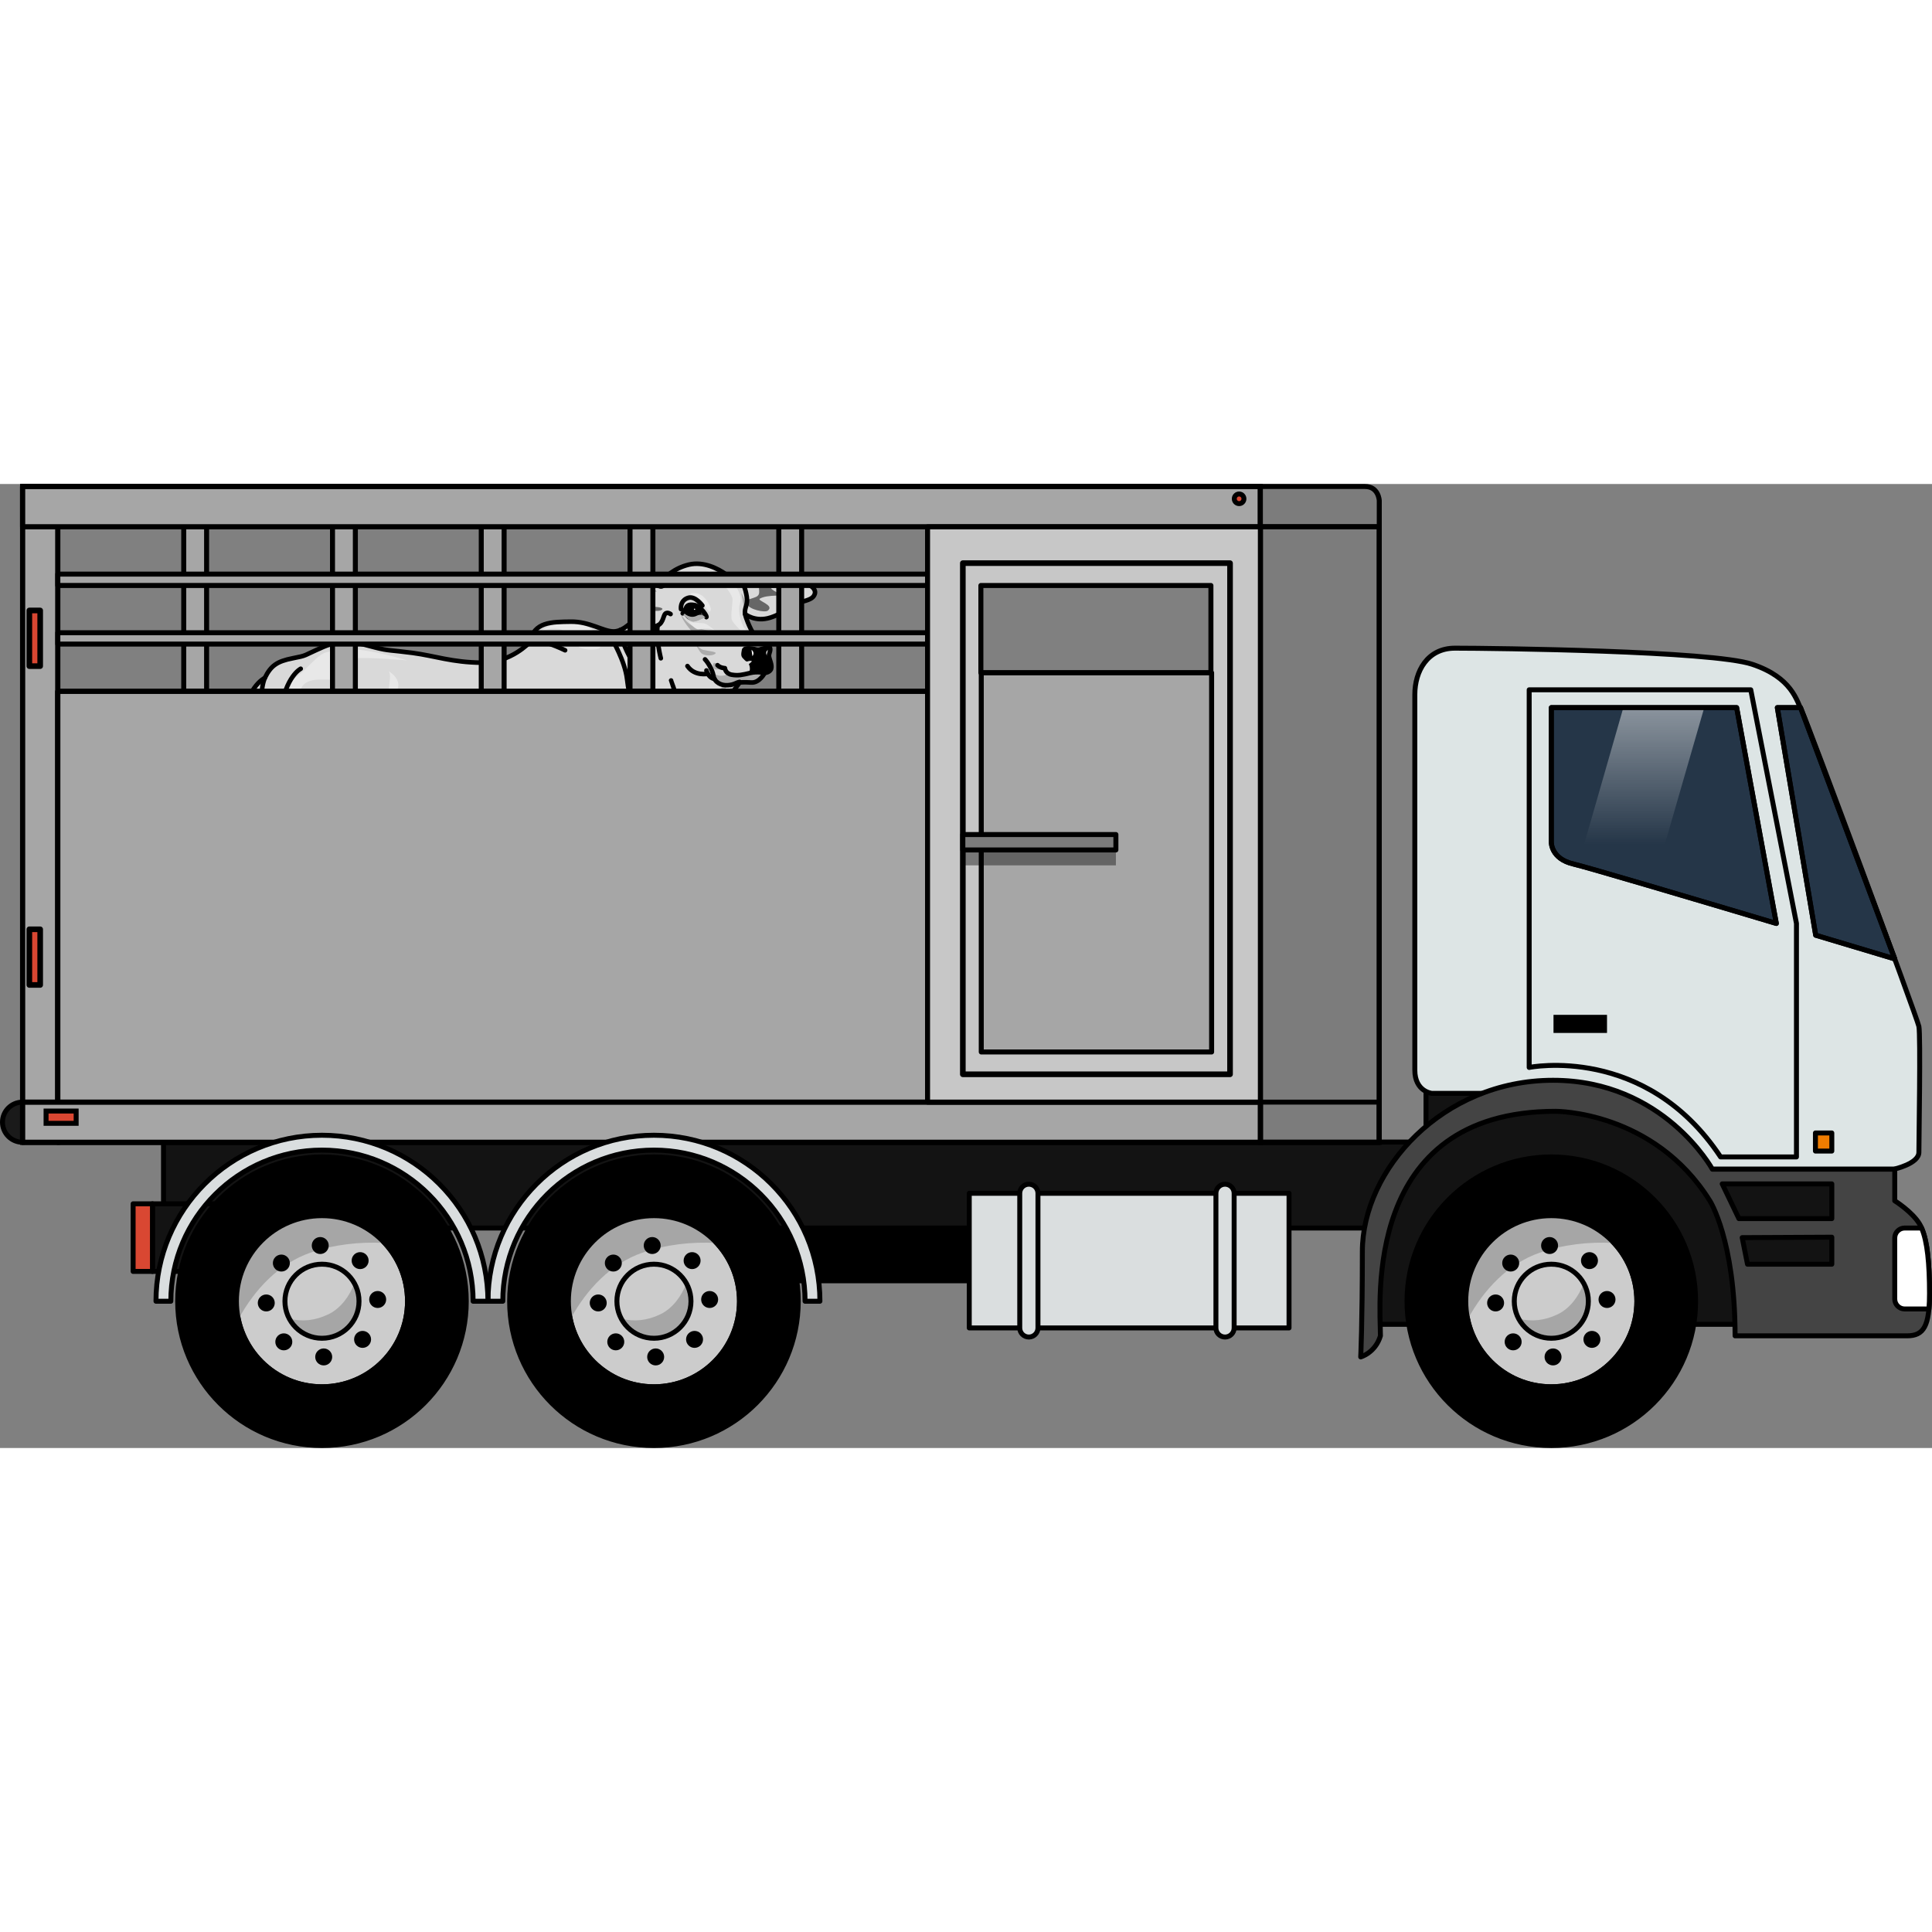 <?xml version="1.0" encoding="utf-8"?>
<!-- Created by: Science Figures, www.sciencefigures.org, Generator: Science Figures Editor -->
<!DOCTYPE svg PUBLIC "-//W3C//DTD SVG 1.1//EN" "http://www.w3.org/Graphics/SVG/1.1/DTD/svg11.dtd">
<svg version="1.1" id="Layer_1" xmlns="http://www.w3.org/2000/svg" xmlns:xlink="http://www.w3.org/1999/xlink" 
	 width="800px" height="800px" viewBox="0 0 390.091 194.644" enable-background="new 0 0 390.091 194.644"
	 xml:space="preserve">
<rect x="0" y="0" width="390.091" height="194.644" fill="#808080" stroke="none"/>
<g>
	<g>
		<rect x="138.306" y="143.216" width="59.146" height="18.166"/>
		<polygon fill="#131313" stroke="#000000" stroke-linecap="round" stroke-linejoin="round" stroke-miterlimit="10" points="
			287.923,122.649 287.923,132.871 33.015,132.871 33.015,150.23 276.417,150.23 276.417,169.674 359.82,169.674 359.82,150.23 
			359.82,134.688 359.82,132.871 359.82,122.649 		"/>
		
			<path id="changecolor_27_" fill="#DDE5E5" stroke="#000000" stroke-linecap="round" stroke-linejoin="round" stroke-miterlimit="10" d="
			M293.773,33.149c7.755,0,51.879,0.54,59.985,3.242s9.008,7.385,10.088,9.547s23.238,61.786,23.598,63.588s0,23.058,0,25.399
			s-5.044,3.422-5.044,3.422h-37.469l-25.214-15.312h-30.627c0,0-3.423-0.36-3.423-4.684s0-71.152,0-75.836
			S288.188,33.149,293.773,33.149z"/>
		<g>
			<path fill="#253648" stroke="#000000" stroke-linecap="round" stroke-linejoin="round" stroke-miterlimit="10" d="
				M366.609,91.106c9.181,2.745,15.961,4.781,15.961,4.781l-19.018-50.733h-4.69L366.609,91.106z"/>
			<path fill="#253648" stroke="#000000" stroke-linecap="round" stroke-linejoin="round" stroke-miterlimit="10" d="
				M350.647,45.154h-37.421v27.084c0,0-0.18,3.424,4.504,4.504c2.684,0.619,23.574,6.812,40.93,11.99L350.647,45.154z"/>
			<linearGradient id="SVGID_1_" gradientUnits="userSpaceOnUse" x1="331.371" y1="86.006" x2="331.371" y2="13.866">
				<stop  offset="0.184" style="stop-color:#FFFFFF;stop-opacity:0"/>
				<stop  offset="1" style="stop-color:#FFFFFF"/>
			</linearGradient>
			<path fill="url(#SVGID_1_)" d="M318.713,76.995c2.399,0.645,8.004,2.273,14.959,4.32l10.433-36.161h-16.334l-9.132,31.82
				C318.661,76.98,318.69,76.989,318.713,76.995z"/>
		</g>
		<g>
			<path fill="none" stroke="#000000" stroke-linecap="round" stroke-linejoin="round" stroke-miterlimit="10" d="M366.609,91.106
				c9.181,2.745,15.961,4.781,15.961,4.781l-19.018-50.733h-4.69L366.609,91.106z"/>
			<path fill="none" stroke="#000000" stroke-linecap="round" stroke-linejoin="round" stroke-miterlimit="10" d="M350.647,45.154
				h-37.421v27.084c0,0-0.18,3.424,4.504,4.504c2.684,0.619,23.574,6.812,40.93,11.99L350.647,45.154z"/>
		</g>
		
			<rect x="30.78" y="145.335" fill="#131313" stroke="#000000" stroke-linecap="round" stroke-linejoin="round" stroke-miterlimit="10" width="14.788" height="13.656"/>
		
			<rect x="26.878" y="145.335" fill="#D94732" stroke="#000000" stroke-linecap="round" stroke-linejoin="round" stroke-miterlimit="10" width="3.902" height="13.656"/>
		<g>
			<circle cx="313.226" cy="165.008" r="29.136"/>
			
				<circle fill="none" stroke="#000000" stroke-linecap="round" stroke-linejoin="round" stroke-miterlimit="10" cx="313.226" cy="165.008" r="29.136"/>
			
				<circle fill="#CCCCCC" stroke="#000000" stroke-linecap="round" stroke-linejoin="round" stroke-miterlimit="10" cx="313.226" cy="165.008" r="17.275"/>
			<path fill="#A6A6A6" d="M310.885,155.208c4.723-1.636,9.855-2.243,14.972-1.959c-3.154-3.386-7.639-5.517-12.631-5.517
				c-9.541,0-17.275,7.734-17.275,17.275c0,1.249,0.14,2.465,0.392,3.639C299.642,162.575,304.56,157.401,310.885,155.208z"/>
			
				<circle fill="none" stroke="#000000" stroke-linecap="round" stroke-linejoin="round" stroke-miterlimit="10" cx="313.226" cy="165.008" r="17.275"/>
			<path fill="#A6A6A6" d="M319.763,161.382c-0.981,2.655-2.791,5.071-5.207,6.247c-2.704,1.315-5.324,1.541-7.922,0.908
				c1.261,2.35,3.738,3.948,6.592,3.948c4.13,0,7.478-3.348,7.478-7.478C320.703,163.692,320.36,162.457,319.763,161.382z"/>
			
				<circle fill="none" stroke="#000000" stroke-linecap="round" stroke-linejoin="round" stroke-miterlimit="10" cx="313.226" cy="165.008" r="7.478"/>
			
				<circle stroke="#000000" stroke-linecap="round" stroke-linejoin="round" stroke-miterlimit="10" cx="312.876" cy="153.761" r="1.213"/>
			
				<circle stroke="#000000" stroke-linecap="round" stroke-linejoin="round" stroke-miterlimit="10" cx="320.931" cy="156.808" r="1.213"/>
			
				<circle stroke="#000000" stroke-linecap="round" stroke-linejoin="round" stroke-miterlimit="10" cx="324.473" cy="164.658" r="1.213"/>
			<path stroke="#000000" stroke-linecap="round" stroke-linejoin="round" stroke-miterlimit="10" d="M320.568,173.572
				c-0.474-0.474-0.474-1.244-0.001-1.716c0.475-0.475,1.241-0.475,1.717,0c0.473,0.474,0.473,1.242,0,1.713
				C321.81,174.045,321.042,174.045,320.568,173.572z"/>
			
				<circle stroke="#000000" stroke-linecap="round" stroke-linejoin="round" stroke-miterlimit="10" cx="313.576" cy="176.255" r="1.213"/>
			
				<circle stroke="#000000" stroke-linecap="round" stroke-linejoin="round" stroke-miterlimit="10" cx="305.52" cy="173.208" r="1.214"/>
			
				<circle stroke="#000000" stroke-linecap="round" stroke-linejoin="round" stroke-miterlimit="10" cx="301.978" cy="165.357" r="1.213"/>
			
				<circle stroke="#000000" stroke-linecap="round" stroke-linejoin="round" stroke-miterlimit="10" cx="305.025" cy="157.302" r="1.214"/>
		</g>
		<path fill="#444444" stroke="#000000" stroke-linecap="round" stroke-linejoin="round" stroke-miterlimit="10" d="M387.604,149.45
			c-1.478-2.501-5.034-4.719-5.034-4.719v-6.384h-36.829c0,0-9.83-17.949-32.165-17.949s-38.502,18.046-38.502,34.577
			c0,14.501-0.333,21.279-0.333,21.279s2.965-0.83,3.982-4.26c0-6.43-3.787-45.333,35.365-45.333c0,0,19.818-0.098,31.152,18.069
			c0,0,5.091,7.952,5.091,27.264c6.928,0,31.369,0,34.736,0s4.522-1.964,4.522-8.55S389.082,151.951,387.604,149.45z"/>
		<polygon fill="#131313" stroke="#000000" stroke-linecap="round" stroke-linejoin="round" stroke-miterlimit="10" points="
			347.733,141.313 351.102,148.327 369.861,148.327 369.861,141.313 		"/>
		<polygon fill="#131313" stroke="#000000" stroke-linecap="round" stroke-linejoin="round" stroke-miterlimit="10" points="
			351.765,152.168 352.838,157.531 369.861,157.531 369.861,152.079 		"/>
		<path fill="none" stroke="#000000" stroke-linecap="round" stroke-linejoin="round" stroke-miterlimit="10" d="M308.759,41.554
			v76.248c0,0,23.5-4.769,38.646,18.07c10.445,0,15.319,0,15.319,0V88.732l-9.226-47.178H308.759z"/>
		<rect x="313.668" y="107.183" width="10.804" height="3.656"/>
		
			<rect x="366.554" y="131.033" fill="#EF7C00" stroke="#000000" stroke-linecap="round" stroke-linejoin="round" stroke-miterlimit="10" width="3.308" height="3.655"/>
		<path fill="#FFFFFF" stroke="#000000" stroke-linecap="round" stroke-linejoin="round" stroke-miterlimit="10" d="M382.57,152.23
			v12.341c0,1.1,0.9,2,2,2h4.899c0.082-0.903,0.121-1.938,0.121-3.126c0-5.974-0.427-10.546-1.607-13.215h-3.413
			C383.471,150.23,382.57,151.129,382.57,152.23z"/>
		<g>
			
				<rect x="195.703" y="143.216" fill="#DADEDF" stroke="#000000" stroke-linecap="round" stroke-linejoin="round" stroke-miterlimit="10" width="64.565" height="27.184"/>
			<path fill="#DADEDF" stroke="#000000" stroke-linecap="round" stroke-linejoin="round" stroke-miterlimit="10" d="M245.508,170.4
				v-27.184c0-1.016,0.824-1.839,1.839-1.839s1.839,0.823,1.839,1.839V170.4c0,1.016-0.824,1.839-1.839,1.839
				S245.508,171.416,245.508,170.4z"/>
			<path fill="#DADEDF" stroke="#000000" stroke-linecap="round" stroke-linejoin="round" stroke-miterlimit="10" d="M205.898,170.4
				v-27.184c0-1.016,0.823-1.839,1.839-1.839c1.015,0,1.838,0.823,1.838,1.839V170.4c0,1.016-0.823,1.839-1.838,1.839
				C206.722,172.239,205.898,171.416,205.898,170.4z"/>
		</g>
	</g>
	<g>
		<g>
			<path fill="#D56E45" d="M121.084,118.408c0,0,1.464-0.686,2.259-0.483c1.239,1.396,1.323,2.985,1.323,2.985
				s-1.597,0.101-2.677-0.03C120.909,120.748,121.084,118.408,121.084,118.408z"/>
			<path fill="#D56E45" d="M116.093,118.958c0,0,0.439,1.243,1.45,2.134c3.511,0.121,6.062-0.103,6.062-0.103
				s-1.135-2.44-1.511-2.854C121.721,117.722,117.185,118.346,116.093,118.958z"/>
			<path fill="#E09577" d="M123.05,120.585c0,0-0.62-2.594-2.763-2.195C121.437,118.835,123.05,120.585,123.05,120.585z"/>
		</g>
		<path fill="#D9D9D9" d="M42.329,121.63c1.557-0.461,4.448-0.82,5.111-0.594c0.124-0.039,0.254-0.074,0.386-0.1
			c0.057-0.015,0.115-0.027,0.168-0.037c0.087-0.016,0.175-0.03,0.258-0.034c0.075-0.009,0.149-0.013,0.219-0.013
			c0.071,0,0.136,0,0.202,0.013c-0.268-2.62,0.575-9.479,1.185-11.359c0.592-1.821,1.316-2.54,2.409-4.771
			c0,0,0.829,6.033,1.487,8.834c0.658,2.793,2.08,6.414,2.08,6.414c0.053,0.128,0.048,0.26,0.035,0.385
			c1.461-0.497,4.682-0.921,5.388-0.679c0.127-0.038,0.259-0.075,0.391-0.102v-0.004c-0.356-0.797-2.295-7.976-2.246-12.109
			c0.057-4.551,0.491-10.636,1.149-12.996c0.663-2.362,1.759-8.009,2.417-10.641c0.658-2.634,1.755-4.111,3.949-5.103
			c2.194-0.984,8.007-4.273,8.007-4.273s4.989,3.949,7.13,4.273c2.136,0.334,2.795,0.991,4.001-0.383
			c0.602-0.685,0.917-1.088,1.229-1.333c0,0,0.004-0.005,0.009-0.005c0.316-0.237,0.631-0.307,1.232-0.307
			c1.207,0,3.892-2.084,5.485-2.904c1.588-0.826,6.142-1.786,8.719-1.115c1.447,0.377,2.496,0.439,3.321,0.587h0.005
			c0.645,0.109,1.154,0.276,1.61,0.69c0.395,0.356,0.715,0.554,0.969,0.731c0.251,0.177,0.438,0.344,0.588,0.623
			c0.101,0.194,0.184,0.439,0.255,0.781c0.272,1.374,1.425,4.226,1.698,4.503c0.276,0.271,0.057,5.809,0.658,9.214
			c0.606,3.397,0.439,5.589,0.386,6.854c-0.057,1.263,0.22,2.305,0.821,3.458c0.605,1.147,1.426,10.148,1.373,12.504
			c-0.057,2.312-0.04,8.513-0.237,9.184c1.154-0.562,5.021-1.105,5.796-0.843c0.004,0.005,0.004,0,0.004,0
			c0.123-0.038,0.25-0.075,0.381-0.101c0.167-0.039,0.335-0.064,0.492-0.074c0.079-0.008,0.154-0.008,0.229-0.004
			c-0.08-0.317-0.229-1.114-0.405-2.217c-0.131-0.079-0.263-0.145-0.39-0.192c0.124-0.021,0.246-0.035,0.356-0.04
			c-0.667-4.309-1.659-12.776-0.598-15.892c0.382-1.52,1.835-4.712,2.028-6.727c0.219-2.272,0.148-5.783-0.146-7.1
			c-0.294-1.315-0.953-3.222-0.22-5.484c0.733-2.27,1.146-4.606,1.146-4.606s3.975,1.166,6.168-1.83
			c2.194-2.997,3.8-3.146,5.265-5.411c1.461-2.267,3.729-1.464,4.897-4.277c1.171-2.816,2.194-6.199,1.685-9.008
			c-0.514-2.803,0.583-5.729,2.194-7.263c1.605-1.534,2.413-3.069,2.483-4.166c0.074-1.097-0.145-1.461,0.807-2.557
			c0.948-1.098,2.998-3.948,2.998-3.948s0.715-0.108,2.36,0c1.645,0.11,2.686-1.921,2.686-1.921s1.097-0.104,1.315-0.876
			c0.22-0.763-0.329-1.754-0.438-2.464c-0.11-0.711,0.658-1.369-0.053-2.142c-0.715-0.765-2.632-1.369-3.62-3.396
			c-0.988-2.031-1.154-3.02-1.154-3.02s2.031,1.703,5.104,0.711c3.071-0.982,4.093-2.575,5.939-3.071
			c1.849-0.491,2.687-0.764,3.007-1.641c0.319-0.877-0.391-1.974-3.353-2.689c-2.961-0.714-5.045-2.575-11.793,0
			c0,0-1.15-0.175-2.743-1.321c-1.589-1.149-4.55-2.685-7.512-1.97c-2.962,0.715-4.606,2.356-6.529,4.111
			c0,0-1.918-1.097-3.401,1.044c-1.479,2.142-1.259,3.853-1.097,5.849c0,0-2.027,2.488-4.168,2.488
			c-2.137,0-4.826-2.027-8.666-1.975c-3.839,0.053-7.46,0-8.228,4.115c0,0-3.782,4.221-9.762,4.168
			c-5.976-0.056-9.376-1.371-13.932-1.973c-4.549-0.605-4.769-0.386-7.568-1.097c-2.795-0.714-6.195-1.974-10.473-0.114
			c-4.278,1.869-3.071,1.685-6.2,2.294c-3.124,0.615-4.387,1.492-5.594,3.96c0,0-4.278,2.027-4.55,10.578
			c-0.277,8.554,2.905,16.941,3.072,17.548c0.162,0.605-0.277,5.432-2.194,9.104c-1.922,3.673-4.278,8.556-4.664,10.531
			c-0.381,1.974,0.167,3.565-2.413,4.443c0,0,3.129,0.384,5.155-1.314c0,0-1.369,4.878-2.247,7.841
			c-0.876,2.962-1.536,13.108-2.141,15.8c-0.601,2.684-0.768,6.909-0.768,6.909C42.663,120.839,42.478,121.282,42.329,121.63z
			 M52.023,82.065c0,0,0.297-4.132,0.412-5.7c0.115-1.566,0.841-5.52,0.841-5.52c0.231,1.72,1.186,5.821-0.264,9.122
			C52.572,80.969,52.023,82.065,52.023,82.065z"/>
		<g>
			<path fill="#D56E45" d="M119.079,121.314c0,0,1.464-0.685,2.258-0.482c1.239,1.396,1.324,2.984,1.324,2.984
				s-1.596,0.104-2.676-0.029C118.904,123.655,119.079,121.314,119.079,121.314z"/>
			<path fill="#D56E45" d="M114.087,121.866c0,0,0.439,1.244,1.45,2.136c3.511,0.119,6.062-0.104,6.062-0.104
				s-1.135-2.44-1.51-2.852C119.714,120.629,115.18,121.253,114.087,121.866z"/>
			<path fill="#E09577" d="M121.043,123.493c0,0-0.621-2.594-2.763-2.193C119.43,121.744,121.043,123.493,121.043,123.493z"/>
		</g>
		<g>
			<path fill="#D56E45" d="M46.546,121.375c0,0,1.464-0.685,2.259-0.482c1.239,1.396,1.324,2.984,1.324,2.984
				s-1.596,0.103-2.676-0.029C46.371,123.715,46.546,121.375,46.546,121.375z"/>
			<path fill="#D56E45" d="M41.555,121.926c0,0,0.44,1.245,1.45,2.136c3.51,0.119,6.061-0.104,6.061-0.104s-1.134-2.438-1.51-2.853
				C47.182,120.69,42.647,121.312,41.555,121.926z"/>
			<path fill="#E09577" d="M48.511,123.553c0,0-0.621-2.593-2.764-2.193C46.898,121.803,48.511,123.553,48.511,123.553z"/>
		</g>
		<g>
			<path fill="#D56E45" d="M60.364,120.029c0,0,1.463-0.686,2.257-0.483c1.24,1.396,1.324,2.983,1.324,2.983
				s-1.597,0.102-2.676-0.028C60.188,122.369,60.364,120.029,60.364,120.029z"/>
			<path fill="#D56E45" d="M55.372,120.579c0,0,0.439,1.246,1.45,2.135c3.51,0.121,6.061-0.104,6.061-0.104s-1.135-2.439-1.51-2.852
				C60.999,119.343,56.464,119.965,55.372,120.579z"/>
			<path fill="#E09577" d="M62.329,122.207c0,0-0.621-2.595-2.764-2.193C60.715,120.457,62.329,122.207,62.329,122.207z"/>
		</g>
		<g>
			<path fill="#ACACAC" d="M150.414,25.985c0.693-1.929-0.747-3.965-0.747-3.965L150.414,25.985z"/>
			<g>
				<path fill="#777777" d="M120.641,118.347c0.175-0.008,0.333,0.008,0.481,0.04c0.11-0.048,0.452-0.197,0.861-0.321
					c0.267-0.078,0.57-0.152,0.852-0.175c0.135-0.526-0.541-1.821-0.909-2.497c-0.438-0.804-1.172-4.9-1.317-6.143
					c-0.144-1.247-0.733-5.12-0.658-6.292c0.009-0.136,0.039-0.303,0.092-0.504C118.981,105.571,119.973,114.039,120.641,118.347z"
					/>
				<path fill="#8E8E8E" d="M53.754,113.57c-0.595-2.532-1.33-7.709-1.465-8.677c0.907-2.606,3.605-8.251,3.949-9.051
					c0.404-0.943,1.208-3.47,2.066-4.11s3.012-5.255,3.558-6.457c0.212-0.468,0.693-1.139,1.199-1.783
					c-0.031,0.113-0.063,0.228-0.093,0.347c-0.658,2.632-1.754,8.278-2.417,10.641c-0.658,2.36-1.093,8.445-1.149,12.996
					c-0.049,4.134,1.89,11.312,2.246,12.109v0.004c-0.132,0.026-0.263,0.063-0.391,0.102c-0.706-0.242-3.926,0.182-5.388,0.679
					c0.013-0.125,0.018-0.257-0.035-0.385C55.834,119.984,54.412,116.363,53.754,113.57z"/>
				<g>
					<path fill="#666666" d="M155.019,25.574c-0.61,0.458-3.862-0.254-4.116-1.321c-0.254-1.066,0.304-0.864,1.677-1.423
						c1.371-0.559,0.204-1.93,0.915-2.693c0.711-0.762,6.352,0.559,6.352,0.559s-2.592,0.254-3.862,0.304
						c-1.27,0.051,2.693,1.475,0.966,1.525c-1.729,0.051-2.744,0.204-3.506,0.609C152.681,23.542,156.523,24.445,155.019,25.574z"/>
					<path fill="#666666" d="M132.61,21.712c0,0-1.474-1.372-2.642,0.559c-1.169,1.931,0.101,1.422-0.204,3.048
						c-0.305,1.626,0.204-0.965,0.863,1.271c0.662,2.236,2.136,1.881,1.474,0.61c-0.66-1.27-0.66-1.626,0.356-1.575
						c1.016,0.05,1.778-0.407,0.915-0.661c-0.863-0.254-1.88,0.051-1.779-0.813c0.102-0.864,0.865-1.016,0.508-1.524
						C131.747,22.119,131.441,21.509,132.61,21.712z"/>
					<path fill="#ACACAC" d="M139.184,56.236c0.219-2.048,1.463-1.608,1.828-3.218c0.366-1.606,1.755-2.557,1.901-3.36
						c0.147-0.805-0.072-2.632,1.17-3.217c1.244-0.585,0.731-1.169,1.244-1.753c0.512-0.586,1.682-1.39,2.12-2.706
						c0.439-1.315-0.95-1.17-0.95-1.17s0.219,2.412-0.951,2.193c-1.169-0.22,0.951-2.193-0.22-2.485s-1.316-2.485-1.316-2.485
						c0.512,0.731,1.901,0.878,2.705,0.439c0.805-0.439-1.097-1.17-1.974-1.023c-0.877,0.146-0.951-1.17-0.585-1.317
						c0.366-0.146,2.212,1.054,2.212,1.054c0.162,0.686,1.006,1.212,2.03,1.417c1.091,0.215,2.517-0.313,4.23-0.957
						c0.979-0.368,1.861-0.033,2.438,0.32c-0.336,0.159-0.672,0.194-0.672,0.194s-1.043,2.027-2.688,1.918s-2.358,0-2.358,0
						s-2.048,2.852-2.999,3.947c-0.95,1.097-0.731,1.462-0.804,2.558c-0.072,1.097-0.877,2.632-2.486,4.166
						c-1.609,1.536-2.706,4.46-2.193,7.264c0.353,1.938-0.026,4.15-0.679,6.261c0.009-0.213,0.034-0.433,0.094-0.657
						C140.939,61.134,138.965,58.282,139.184,56.236z"/>
					<path fill="#ACACAC" d="M137.502,26.336c0,0,1.244,2.048,2.998,2.633c1.755,0.585,5.631,1.023,4.388,1.901
						c-1.244,0.877-3.437,0.951-4.388-0.147C139.549,29.627,137.722,27.58,137.502,26.336z"/>
					<path fill="#ACACAC" d="M139.403,30.504c0,0,1.316,2.706,2.633,2.999c1.316,0.292,2.925,0.366,2.341,0.804
						c-0.586,0.439-2.268,0.439-2.853-0.219C140.939,33.429,139.403,30.504,139.403,30.504z"/>
					<path fill="#ACACAC" d="M126.313,77.956c0.579-0.065,1.567-0.513,2.493-0.991c-2.227,2.662-5.955,1.574-5.955,1.574
						s-0.007,0.037-0.02,0.102c0.127-0.886,0.221-2.027,0.118-3.173l1.023-5.045c0,0,1.17,0.657,1.681-0.146
						c0.513-0.805,1.61-3.437,1.683-4.461c0.072-1.024-2.632,0.731-2.779,1.754c-0.146,1.024-0.731,2.78-0.731,1.976
						s0.511-2.998,1.609-3.949c1.096-0.951,3.656-2.852,4.168-3.729c0.511-0.878,1.316-4.389,1.17-7.385
						c-0.147-2.997-0.22-5.701-0.659-7.382c-0.438-1.681-0.878-4.605-0.218-3.509c0.657,1.098,1.389,7.09,1.389,8.698
						s-0.22,7.09-0.365,7.895c-0.146,0.805,1.023,0.001,1.243-1.608c0.22-1.608,0.439-5.628,0.147-7.163
						c-0.293-1.535,1.023,1.389,0.951,3.216c0,0-0.512,4.531,0.366,3.143c0.877-1.39,1.535-3.728,1.022-5.409
						c-0.511-1.681-2.486-6.213-2.486-6.87s2.925,5.701,3.364,6.724c0.438,1.023,0.951,5.995,0.22,7.164
						c-0.731,1.172-2.779,2.632-3.218,4.607c-0.438,1.974-0.951,5.559-1.683,7.24c-0.731,1.681-2.339,3.803-3.583,4.167
						c-1.243,0.365-3.218,0.22-3.437,1.097C123.607,77.369,124.998,78.1,126.313,77.956z"/>
					<path fill="#ACACAC" d="M125.949,60.33c0,0,1.169,3.144-0.659,4.168c-1.829,1.024-2.559,4.169-5.192,4.608
						c-2.632,0.437,0.366-0.439,2.194-3.584C124.12,62.377,125.729,64.498,125.949,60.33z"/>
					<path fill="#ACACAC" d="M114.174,60.843c0,0,1.536,3.801-1.243,6.434c-2.779,2.632-3.875,6.143-3.657,7.825
						c0,0-0.512-3.73,0.878-5.193c1.389-1.462,2.266-3.801,2.999-5.484C113.882,62.744,114.174,60.843,114.174,60.843z"/>
					<path fill="#ACACAC" d="M111.176,51.997c0,0-2.267,5.554-3.292,6.651c-1.023,1.096-1.535-0.585-0.73-4.312
						c0.804-3.728-1.609,4.605-3.73,4.239c-2.121-0.365,0-3.143,0-3.143s-2.705,1.827-3.729,0.291
						c-1.024-1.534,1.901,6.436,6.801,6.436S112.564,47.319,111.176,51.997z"/>
					<g>
						<path fill="#ACACAC" d="M73.88,74.807c1.683-0.51,3.949-2.338,3.071-2.411c-0.877-0.074-5.485,1.023-4.461,0.732
							c1.024-0.295,4.242-1.537,5.997-1.537c1.754,0,6.436-1.683,7.972-1.754c1.535-0.075,3.144-1.244,4.752-1.829
							c1.609-0.586,4.242-1.682,3.803-0.951c-0.438,0.731-4.534,2.341-2.486,2.485c2.048,0.148,4.46-1.754,5.923-1.825
							c1.463-0.075-2.121,1.534-0.438,1.825c1.682,0.293,2.925,0.148,3.73-0.363c0.804-0.513,1.828-0.586,2.559-0.951
							c0.731-0.366,1.682,0.438,1.317-0.73c-0.366-1.171,1.023-1.025,1.536-0.075c0.512,0.951,0.95,4.315,0.877,5.706
							c-0.022,0.429-0.016,0.811,0.003,1.142c-0.116-0.089-0.237-0.187-0.368-0.304c-0.457-0.414-0.966-0.581-1.61-0.69h-0.005
							c-0.825-0.147-1.874-0.21-3.321-0.587c-2.577-0.671-7.131,0.289-8.719,1.115c-1.593,0.82-4.278,2.904-5.485,2.904
							c-0.601,0-0.917,0.069-1.232,0.307c-0.005,0-0.009,0.005-0.009,0.005c-0.109,0.086-0.219,0.19-0.339,0.319
							c-0.305,0.015-0.534,0.045-0.634,0.102c-0.512,0.295,1.974-2.559,2.486-3.289c0.512-0.732,0.146-0.879-0.805-0.074
							c-0.95,0.805-3.656,0.805-5.923,1.024c-2.267,0.219-3.29,1.681-2.12,2.705c0.065,0.059,0.13,0.119,0.193,0.18
							c-2.325-1.235-5.219-3.524-5.219-3.524s-1.789,1.012-3.756,2.08C72.308,75.669,73.336,74.974,73.88,74.807z"/>
						<path fill="#ACACAC" d="M110.81,72.982c0.439-0.439-0.439,2.631,0.366,2.485c0.805-0.146,1.608-3.656,1.536-2.339
							c-0.073,1.314-1.462,4.312-2.194,5.118c-0.105,0.114-0.176,0.262-0.228,0.421c-0.278-0.724-0.549-1.514-0.713-2.144
							C109.807,75.342,110.439,73.352,110.81,72.982z"/>
					</g>
					<path fill="#ACACAC" d="M119.22,105.596c0.074-1.683-0.658-2.852-1.024-3.512c-0.365-0.657,0.659-1.315,0.95-2.411
						c0.293-1.096,1.025-1.976,2.195-3.292c0.289-0.325,0.552-0.794,0.783-1.314c-0.016,0.228-0.033,0.45-0.052,0.662
						c-0.193,2.015-1.646,5.207-2.028,6.727c-0.255,0.75-0.391,1.816-0.442,3.055C119.347,105.998,119.195,106.165,119.22,105.596z"
						/>
					<path fill="#ACACAC" d="M81.024,55.585c0,0-5.784,12.729-7.021,14.801c-1.237,2.069-3.545,4.175-4.947,4.935
						c-1.401,0.761-3.213,3.07-4.326,4.06c-1.115,0.989-2.474,5.024-2.869,5.895c-0.395,0.87,1.424-5.4,2.249-6.307
						c0.825-0.906,3.578-3.811,4.7-4.506c1.123-0.696,3.626-4.667,4.45-5.604C74.085,67.92,81.024,55.585,81.024,55.585z"/>
					<path fill="#ACACAC" d="M71.416,63.47c0,0,0.272,3.367-2.337,5.74s-5.051,3.152-5.957,4.229
						c-0.908,1.076-3.287,4.855-4.817,4.779c-1.531-0.076,3.086-2.798,3.992-4.94C63.204,71.135,68.828,70.065,71.416,63.47z"/>
					<path fill="#ACACAC" d="M54.271,85.914c0,0-0.935,5.672-5.939,7.291C48.332,93.205,52.497,89.156,54.271,85.914z"/>
					<path fill="#ACACAC" d="M54.229,100.235l-6.722,5.282c0,0,1.476-4.488,3.861-5.378c1.46-0.547,3.237-2.123,4.398-3.265
						C55.376,97.718,54.809,98.945,54.229,100.235z"/>
				</g>
			</g>
		</g>
		<g>
			<path fill="#ACACAC" d="M142.449,26.99c0,0-0.626-0.971-1.734-0.403c-1.372,0.7-2.475-0.406-2.475-0.406l-0.256,0.213
				c0,0,0.936,1.05,1.724,1.336C140.498,28.019,142.055,26.907,142.449,26.99z"/>
			<path fill="#3D3D3D" d="M137.847,26.116c0,0,0.385-0.469,0.584-0.936c0.202-0.468,0.419-1.003,1.79-0.736
				c1.371,0.268,2.625,2.374,2.407,2.44c-0.218,0.068-1.154-0.115-1.42,0.269c-0.269,0.384-1.438,0.803-2.342-0.083
				C137.963,26.184,137.746,26.467,137.847,26.116z"/>
			
				<path fill="none" stroke="#000000" stroke-width="0.92" stroke-linecap="round" stroke-linejoin="round" stroke-miterlimit="10" d="
				M137.847,26.116c0,0,0.385-0.469,0.584-0.936c0.202-0.468,0.419-1.003,1.79-0.736c1.371,0.268,2.625,2.374,2.407,2.44"/>
			<circle cx="139.847" cy="25.792" r="1.309"/>
			
				<circle fill="none" stroke="#000000" stroke-width="0.92" stroke-linecap="round" stroke-linejoin="round" stroke-miterlimit="10" cx="139.847" cy="25.792" r="1.309"/>
			<path fill="#ACACAC" d="M142.449,26.99c0,0-0.626-0.971-1.734-0.403c-1.372,0.7-2.475-0.406-2.475-0.406l-0.256,0.213
				c0,0,0.936,1.05,1.724,1.336C140.498,28.019,142.055,26.907,142.449,26.99z"/>
			<circle fill="#FFFFFF" cx="140.24" cy="25.294" r="0.127"/>
		</g>
		<g>
			<path d="M149.779,33.521c0.17-0.967,1.478-0.854,2.5-0.654c1.023,0.199,0.966,0.086,2.047-0.17
				c0.493-0.117,0.897,0.212,1.191,0.604c0.05,0.519-0.324,1.005-0.245,1.519c0.11,0.712,0.658,1.699,0.438,2.467
				c-0.219,0.768-1.315,0.877-1.315,0.877s-0.005,0.008-0.009,0.016c-1.556-0.528-3.471,0.113-3.471,0.113
				c0.561-0.26,0.64-1.185,0.279-1.927c0.424-0.333,0.871-0.665,0.364-0.665c-0.8,0-0.614,0.526-1.468-0.417
				C149.537,34.791,149.638,34.322,149.779,33.521z"/>
			<path fill="#FFFFFF" d="M151.735,33.477c0,0,0.779,0.542,0.186,1.291L151.735,33.477z"/>
			<path fill="#FFFFFF" d="M154.938,34.77c0,0-0.622-0.718,0.137-1.296L154.938,34.77z"/>
		</g>
		<g>
			<path fill="#E8E8E8" d="M139.085,22.565c0.103-0.115,0.272-0.167,0.467-0.179c-0.083-0.089-0.127-0.171-0.115-0.246l0.016-0.081
				c2.411-0.326,3.316,1.508,3.844,2.454c0.529,0.946,0.005,1.479-0.182,1.232c-0.139-0.182-0.861-1.136-1.504-1.814
				C140.578,23.127,138.727,22.962,139.085,22.565z"/>
			<path fill="#E8E8E8" d="M119.585,29.443c0,0,2.085,2.962,1.536,3.62c-0.548,0.658-3.73,0.329-4.168-0.11
				c-0.439-0.438-2.414-3.51-4.279-3.729c-1.864-0.22-3.948,0.549-4.168,1.097C108.506,30.321,113.442,25.385,119.585,29.443z"/>
			<path fill="#E8E8E8" d="M78.452,37.779c0,0,3.619,2.083,1.096,4.713C77.025,45.125,79.547,38.766,78.452,37.779z"/>
			<path fill="#E8E8E8" d="M82.18,35.586c0.333,0.096-8.445-0.768-10.749-0.328c-2.303,0.438-1.536,4.275-3.949,4.275
				c-2.414,0-5.047-0.439-6.362,1.205c-1.316,1.646-0.988,7.128-0.988,7.128s-2.961-7.237-0.658-8.662
				c2.303-1.425,4.607-4.935,6.582-5.264C68.03,33.612,70.005,32.076,82.18,35.586z"/>
			<path fill="#E8E8E8" d="M148.544,20.669c0,0,1.426,1.864,0.878,3.4c-0.549,1.535,0.22,3.839,0.658,4.717
				c0.438,0.877,3.949,3.4,3.181,3.291c-0.768-0.11-0.658,0.548-1.974-0.767c-1.316-1.317-3.181-3.072-3.51-3.84
				c-0.33-0.768,0.219-3.51,0.109-4.388c-0.109-0.877-2.412-4.059-5.156-5.594C142.73,17.487,146.241,17.707,148.544,20.669z"/>
			<path fill="#E8E8E8" d="M144.377,29.663c0,0-1.427-1.425-2.305-1.535c-0.877-0.109-2.193,0-3.071-0.438
				c0,0,1.206,1.645,1.975,1.645C141.743,29.334,143.17,28.786,144.377,29.663z"/>
			<path fill="#E8E8E8" d="M121.121,54.772c0,0,0.987,5.155-2.193,7.567c-3.181,2.415-2.962,1.866-2.962,0
				c0-1.864,2.084-6.909,1.207-8.772S118.818,50.715,121.121,54.772z"/>
			<path fill="#E8E8E8" d="M95.563,46.001c0,0,1.096,5.593-2.194,7.456S92.491,53.896,95.563,46.001z"/>
			<path fill="#E8E8E8" d="M97.647,50.715c0,0,1.097,5.593-2.194,7.457C92.162,60.039,94.576,58.612,97.647,50.715z"/>
		</g>
		<path d="M45.141,86.91c0.386-1.976,2.742-6.858,4.664-10.531c0.165-0.314,0.314-0.639,0.457-0.967l-0.715,2.575l1.298-2.308
			l-1.298,4.833l1.853-4.24l-0.554,4.24l0.914-3.801l-0.359,3.535l0.89-4.841l0.148,0.934c-0.001,0.01-0.002,0.019-0.002,0.025
			c-0.113,1.543-0.401,5.557-0.411,5.688c-0.788,1.553-2.663,5.037-3.038,5.669c-0.429,0.724-1.046,1.678-1.046,1.678
			c-0.021,0.269-0.123,0.537-0.273,0.802c-2.025,1.503-4.939,1.152-4.939,1.152C45.308,90.475,44.76,88.883,45.141,86.91z"/>
		<g>
			
				<path fill="none" stroke="#000000" stroke-width="0.92" stroke-linecap="round" stroke-linejoin="round" stroke-miterlimit="10" d="
				M61.648,119.588c-0.358-0.801-2.298-7.977-2.247-12.11c0.055-4.552,0.492-10.639,1.151-12.998
				c0.658-2.358,1.756-8.008,2.414-10.64c0.659-2.633,1.755-4.113,3.949-5.102c2.194-0.987,8.008-4.276,8.008-4.276
				s4.991,3.949,7.13,4.276c2.138,0.331,2.797,0.988,4.003-0.383c1.208-1.371,1.261-1.646,2.468-1.646s3.895-2.083,5.485-2.905
				s6.143-1.786,8.721-1.113c2.577,0.673,3.894,0.343,4.936,1.276c1.042,0.935,1.535,0.769,1.81,2.14
				c0.274,1.371,1.426,4.223,1.7,4.498c0.274,0.273,0.055,5.812,0.658,9.214c0.604,3.4,0.439,5.594,0.384,6.854
				c-0.054,1.262,0.221,2.305,0.823,3.457c0.603,1.151,1.426,10.148,1.371,12.506c-0.054,2.358-0.038,8.779-0.243,9.22"/>
			
				<path fill="none" stroke="#000000" stroke-width="0.92" stroke-linecap="round" stroke-linejoin="round" stroke-miterlimit="10" d="
				M48.674,120.867c-0.269-2.619,0.575-9.479,1.184-11.359c0.59-1.821,1.314-2.538,2.409-4.771c0,0,0.826,6.036,1.485,8.834
				c0.657,2.798,2.082,6.418,2.082,6.418c0.051,0.125,0.047,0.257,0.032,0.383"/>
			
				<path fill="none" stroke="#000000" stroke-width="0.92" stroke-linecap="round" stroke-linejoin="round" stroke-miterlimit="10" d="
				M122.833,117.896c0.138-0.528-0.539-1.823-0.907-2.497c-0.438-0.805-1.17-4.903-1.317-6.146c-0.146-1.244-0.731-5.12-0.658-6.289
				c0.073-1.171,1.901-4.958,2.121-7.232c0.219-2.275,0.146-5.786-0.146-7.102c-0.293-1.315-0.951-3.218-0.22-5.485
				c0.731-2.265,1.146-4.606,1.146-4.606s3.973,1.171,6.167-1.827c2.194-3,3.802-3.146,5.267-5.412
				c1.462-2.267,3.729-1.462,4.898-4.277c1.17-2.816,2.194-6.201,1.683-9.006c-0.512-2.804,0.584-5.728,2.193-7.264
				c1.609-1.534,2.414-3.069,2.486-4.166c0.073-1.096-0.146-1.461,0.804-2.558c0.951-1.096,2.999-3.947,2.999-3.947
				s0.712-0.109,2.358,0s2.688-1.918,2.688-1.918s1.097-0.11,1.315-0.877c0.22-0.768-0.329-1.755-0.438-2.467
				c-0.11-0.713,0.658-1.371-0.055-2.139c-0.713-0.769-2.633-1.371-3.621-3.4c-0.986-2.03-1.152-3.017-1.152-3.017
				s2.029,1.7,5.101,0.714c3.071-0.988,4.096-2.579,5.942-3.072c1.847-0.494,2.687-0.769,3.007-1.646
				c0.319-0.877-0.393-1.974-3.354-2.688c-2.962-0.713-5.046-2.577-11.792,0c0,0-1.152-0.174-2.743-1.321
				c-1.59-1.147-4.552-2.683-7.514-1.97c-2.961,0.713-4.608,2.358-6.527,4.114c0,0-1.919-1.097-3.401,1.042
				c-1.48,2.139-1.261,3.852-1.097,5.847c0,0-2.029,2.489-4.168,2.489c-2.139,0-4.826-2.029-8.666-1.974
				c-3.839,0.054-7.46,0-8.228,4.112c0,0-3.784,4.224-9.762,4.168c-5.979-0.054-9.379-1.37-13.932-1.973
				c-4.552-0.603-4.771-0.384-7.568-1.097S69.548,31.035,65.27,32.9c-4.278,1.864-3.072,1.68-6.198,2.293
				c-3.125,0.612-4.387,1.49-5.594,3.956c0,0-4.278,2.028-4.552,10.581c-0.275,8.552,2.907,16.943,3.072,17.547
				c0.164,0.604-0.275,5.43-2.194,9.104c-1.92,3.676-4.278,8.557-4.663,10.531c-0.384,1.974,0.165,3.563-2.413,4.441
				c0,0,3.127,0.386,5.155-1.314c0,0-1.371,4.881-2.248,7.844c-0.878,2.96-1.536,13.109-2.14,15.797
				c-0.603,2.688-0.768,6.911-0.768,6.911c-0.064,0.249-0.248,0.696-0.398,1.04"/>
			
				<path fill="none" stroke="#000000" stroke-width="0.92" stroke-linecap="round" stroke-linejoin="round" stroke-miterlimit="10" d="
				M149.349,19.571c0.633,0.179,1.151,1.426,1.426,3.182c0.274,1.754-0.548,2.248-0.33,3.509"/>
			
				<path fill="none" stroke="#000000" stroke-width="0.92" stroke-linecap="round" stroke-linejoin="round" stroke-miterlimit="10" d="
				M135.394,26.263c0,0-0.853-0.65-1.244,0.202c-0.39,0.852-0.461,2.415-2.734,2.343c-2.273-0.071-3.001-0.775-3.348-1.523"/>
			
				<path fill="none" stroke="#000000" stroke-width="0.92" stroke-linecap="round" stroke-linejoin="round" stroke-miterlimit="10" d="
				M149.349,39.957c-0.744,0.142-1.064,0.568-2.377,0.675c-1.314,0.106-2.698-0.567-2.912-1.881s-1.208-2.84-1.706-3.337"/>
			
				<path fill="none" stroke="#000000" stroke-width="0.92" stroke-linecap="round" stroke-linejoin="round" stroke-miterlimit="10" d="
				M144.271,39.372c0,0-1.206-0.161-1.632-1.723"/>
			
				<path fill="none" stroke="#000000" stroke-width="0.92" stroke-linecap="round" stroke-linejoin="round" stroke-miterlimit="10" d="
				M142.907,38.313c0,0-2.648,0.58-4.104-1.552"/>
			
				<path fill="none" stroke="#000000" stroke-width="0.92" stroke-linecap="round" stroke-linejoin="round" stroke-miterlimit="10" d="
				M154.396,38.164c0,0-1.387-0.375-2.95,0c-1.562,0.374-2.38,0.569-3.694,0.346c-1.313-0.221-1.384-1.322-1.384-1.322
				s-0.96-0.037-1.493-0.603"/>
			
				<path fill="none" stroke="#000000" stroke-width="0.92" stroke-linecap="round" stroke-linejoin="round" stroke-miterlimit="10" d="
				M135.5,39.674c0,0.106,3.09,7.953,2.912,14.804"/>
			
				<path fill="none" stroke="#000000" stroke-width="0.92" stroke-linecap="round" stroke-linejoin="round" stroke-miterlimit="10" d="
				M132.766,52.453c0,0,1.065,3.551-0.177,6.674c-1.244,3.126-2.629,3.73-2.664,5.186c-0.036,1.455-1.279,4.653-2.451,6.358
				c-1.172,1.704-2.627,3.765-4.19,4.65"/>
			
				<path fill="none" stroke="#000000" stroke-width="0.92" stroke-linecap="round" stroke-linejoin="round" stroke-miterlimit="10" d="
				M124.278,69.569c0,0-1.279,5.008-1.243,6.712c0.035,1.704-0.183,2.258-0.183,2.258"/>
			
				<path fill="none" stroke="#000000" stroke-width="0.92" stroke-linecap="round" stroke-linejoin="round" stroke-miterlimit="10" d="
				M113.766,73.44c0,0-0.847,4.774-2.59,7.165"/>
			
				<path fill="none" stroke="#000000" stroke-width="0.92" stroke-linecap="round" stroke-linejoin="round" stroke-miterlimit="10" d="
				M109.222,75.321c-0.531-0.578-1.067-0.822-1.138-2.63c-0.071-1.808,0.177-5.358-0.248-6.815"/>
			
				<path fill="none" stroke="#000000" stroke-width="0.92" stroke-linecap="round" stroke-linejoin="round" stroke-miterlimit="10" d="
				M108.083,70.386c0-0.106-0.71-2.771-1.42-3.658"/>
			
				<path fill="none" stroke="#000000" stroke-width="0.92" stroke-linecap="round" stroke-linejoin="round" stroke-miterlimit="10" d="
				M108.084,72.691c0,0-0.533-0.848-2.202-1.487s-0.853-0.392-3.445-0.604c-2.592-0.213-6.428-0.392-6.428-0.392"/>
			
				<path fill="none" stroke="#000000" stroke-width="0.92" stroke-linecap="round" stroke-linejoin="round" stroke-miterlimit="10" d="
				M106.056,73.279c-0.44-0.069-0.707-1.329-2.908-1.544c-2.202-0.212-6.962-0.958-8.773-0.816s-3.587,1.49-5.362,1.173
				c-1.679-0.303-5.144-0.309-6.689-0.501"/>
			
				<path fill="none" stroke="#000000" stroke-width="0.92" stroke-linecap="round" stroke-linejoin="round" stroke-miterlimit="10" d="
				M89.723,69.782c0,0-2.771,1.172-4.83,1.278c-2.061,0.108-3.303,0.959-4.901,1.173c-1.599,0.213-3.528,1.366-5.068,2.229"/>
			
				<path fill="none" stroke="#000000" stroke-width="0.92" stroke-linecap="round" stroke-linejoin="round" stroke-miterlimit="10" d="
				M87.286,77.021c0.163-0.107,1.016-1.38,1.798-1.7"/>
			
				<path fill="none" stroke="#000000" stroke-width="0.92" stroke-linecap="round" stroke-linejoin="round" stroke-miterlimit="10" d="
				M64.73,80.247c-1.161,0.888-2.916,5.239-3.758,6.957c-0.841,1.72-0.986,2.305-1.571,3.382c0,0-2.358,2.907-2.523,3.62
				c-0.165,0.714-2.907,6.803-4.224,9.708c-0.133,0.298-0.263,0.569-0.387,0.822"/>
			
				<path fill="none" stroke="#000000" stroke-width="0.92" stroke-linecap="round" stroke-linejoin="round" stroke-miterlimit="10" d="
				M57.39,89.399c0,0,0.569,2.575-0.464,4.668"/>
			
				<path fill="none" stroke="#000000" stroke-width="0.92" stroke-linecap="round" stroke-linejoin="round" stroke-miterlimit="10" d="
				M55.834,96.784c-0.711,0.77-3.124,2.993-3.124,2.993"/>
			
				<path fill="none" stroke="#000000" stroke-width="0.92" stroke-linecap="round" stroke-linejoin="round" stroke-miterlimit="10" d="
				M59.659,101.358c0,0-0.477,2.775-1.354,3.763"/>
			
				<path fill="none" stroke="#000000" stroke-width="0.92" stroke-linecap="round" stroke-linejoin="round" stroke-miterlimit="10" d="
				M60.718,37.303c0,0-3.035,1.5-4.06,8.517c-1.023,7.018-1.864,16.448-2.34,19.702c-0.475,3.254-1.389,6.216-1.755,9.507
				c-0.365,3.291-0.292,6.105-0.804,7.679"/>
			
				<path fill="none" stroke="#000000" stroke-width="0.92" stroke-linecap="round" stroke-linejoin="round" stroke-miterlimit="10" d="
				M54.179,66.4c0,0,1.237,6.617,0.506,9.213c-0.731,2.597-2.596,6.399-3.583,8.264c-0.987,1.864-1.866,3.547-2.523,4.461
				c-0.659,0.913-0.584,0.366-0.695,1.701"/>
			
				<path fill="none" stroke="#000000" stroke-width="0.92" stroke-linecap="round" stroke-linejoin="round" stroke-miterlimit="10" d="
				M50.845,88.411c0,0-1.207,2.159-2.596,2.34"/>
			
				<path fill="none" stroke="#000000" stroke-width="0.92" stroke-linecap="round" stroke-linejoin="round" stroke-miterlimit="10" d="
				M53.478,39.149c-0.915,2.139-0.768,5.757-0.731,10.288c0.037,4.532-0.036,12.68-0.749,17.84"/>
			
				<path fill="none" stroke="#000000" stroke-width="0.92" stroke-linecap="round" stroke-linejoin="round" stroke-miterlimit="10" d="
				M84.191,44.906c0,0-3.181,13.706-7.678,20.287c-4.498,6.582-4.827,8.192-9.543,10.128"/>
			
				<path fill="none" stroke="#000000" stroke-width="0.92" stroke-linecap="round" stroke-linejoin="round" stroke-miterlimit="10" d="
				M70.918,66.728c0,0-2.194,3.702-5.264,5.363"/>
			
				<path fill="none" stroke="#000000" stroke-width="0.92" stroke-linecap="round" stroke-linejoin="round" stroke-miterlimit="10" d="
				M112.471,53.21c0,0-2.673,11.372-11.496,14.836"/>
			
				<path fill="none" stroke="#000000" stroke-width="0.92" stroke-linecap="round" stroke-linejoin="round" stroke-miterlimit="10" d="
				M114.101,33.576c0,0-5.781-2.842-7.094-1.666"/>
			
				<path fill="none" stroke="#000000" stroke-width="0.92" stroke-linecap="round" stroke-linejoin="round" stroke-miterlimit="10" d="
				M129.169,28.375c0,0-1.093,4.365,0,10.01c1.093,5.644,2.562,10.248,2.562,10.248"/>
			
				<path fill="none" stroke="#000000" stroke-width="0.92" stroke-linecap="round" stroke-linejoin="round" stroke-miterlimit="10" d="
				M127.483,30.673c0,0,1.608,7.558,2.084,9.652"/>
			
				<path fill="none" stroke="#000000" stroke-width="0.92" stroke-linecap="round" stroke-linejoin="round" stroke-miterlimit="10" d="
				M123.564,31.309c0,0,2.603,4.357,3.042,8.062c0.438,3.707,1.462,7.728,2.962,9.993"/>
			
				<path fill="none" stroke="#000000" stroke-width="0.92" stroke-linecap="round" stroke-linejoin="round" stroke-miterlimit="10" d="
				M128.685,44.906c0,0-0.03-7.409-1.201-9.406c-1.17-1.997-2.316-4.807-2.218-6.035"/>
			
				<path fill="none" stroke="#000000" stroke-width="0.92" stroke-linecap="round" stroke-linejoin="round" stroke-miterlimit="10" d="
				M133.427,35.193c0,0-0.995-3.86-0.653-6.614"/>
			
				<path fill="none" stroke="#000000" stroke-width="0.92" stroke-linecap="round" stroke-linejoin="round" stroke-miterlimit="10" d="
				M141.817,24.544c0,0-1.426-1.975-2.816-1.572c-1.39,0.402-1.572,1.609-1.499,2.304"/>
			
				<path fill="none" stroke="#000000" stroke-width="0.92" stroke-linecap="round" stroke-linejoin="round" stroke-miterlimit="10" d="
				M47.44,121.039c0.452-0.139,0.985-0.242,1.365-0.146c1.239,1.396,1.324,2.984,1.324,2.984s-0.399,0.025-0.933,0.034"/>
			
				<path fill="none" stroke="#000000" stroke-width="0.92" stroke-linecap="round" stroke-linejoin="round" stroke-miterlimit="10" d="
				M41.555,121.926c0,0,0.44,1.245,1.45,2.136c3.51,0.119,6.061-0.104,6.061-0.104s-1.134-2.438-1.51-2.853
				C47.182,120.69,42.647,121.312,41.555,121.926z"/>
			
				<path fill="none" stroke="#000000" stroke-width="0.92" stroke-linecap="round" stroke-linejoin="round" stroke-miterlimit="10" d="
				M61.257,119.692c0.452-0.139,0.984-0.244,1.364-0.146c1.24,1.396,1.324,2.983,1.324,2.983s-0.538,0.035-1.199,0.038"/>
			
				<path fill="none" stroke="#000000" stroke-width="0.92" stroke-linecap="round" stroke-linejoin="round" stroke-miterlimit="10" d="
				M55.372,120.579c0,0,0.439,1.246,1.45,2.135c3.51,0.121,6.061-0.104,6.061-0.104s-1.135-2.439-1.51-2.852
				C60.999,119.343,56.464,119.965,55.372,120.579z"/>
			
				<path fill="none" stroke="#000000" stroke-width="0.92" stroke-linecap="round" stroke-linejoin="round" stroke-miterlimit="10" d="
				M121.08,120.796c-0.385-1.536-2.4-14.343-1.037-18.341"/>
			<g>
				
					<path fill="none" stroke="#000000" stroke-width="0.92" stroke-linecap="round" stroke-linejoin="round" stroke-miterlimit="10" d="
					M122.006,118.096c0.475-0.14,1.017-0.253,1.338-0.172c1.239,1.396,1.323,2.985,1.323,2.985s-0.467,0.028-1.065,0.035"/>
				
					<path fill="none" stroke="#000000" stroke-width="0.92" stroke-linecap="round" stroke-linejoin="round" stroke-miterlimit="10" d="
					M121.558,121.099c1.277-0.043,2.047-0.109,2.047-0.109s-1.135-2.44-1.511-2.854c-0.124-0.139-0.711-0.161-1.478-0.108"/>
				
					<path fill="none" stroke="#000000" stroke-width="0.92" stroke-linecap="round" stroke-linejoin="round" stroke-miterlimit="10" d="
					M119.972,120.978c0.453-0.137,0.986-0.243,1.365-0.146c1.239,1.396,1.324,2.984,1.324,2.984s-0.476,0.03-1.083,0.036"/>
				
					<path fill="none" stroke="#000000" stroke-width="0.92" stroke-linecap="round" stroke-linejoin="round" stroke-miterlimit="10" d="
					M114.087,121.866c0,0,0.439,1.244,1.45,2.136c3.511,0.119,6.062-0.104,6.062-0.104s-1.135-2.44-1.51-2.852
					C119.714,120.629,115.18,121.253,114.087,121.866z"/>
			</g>
			
				<path fill="none" stroke="#000000" stroke-width="0.92" stroke-linecap="round" stroke-linejoin="round" stroke-miterlimit="10" d="
				M132.566,20.395c0.819,0.305,0.932,0.493,1.504,0"/>
			
				<path fill="none" stroke="#000000" stroke-width="0.92" stroke-linecap="round" stroke-linejoin="round" stroke-miterlimit="10" d="
				M53.012,79.967c1.449-3.301,0.495-7.402,0.264-9.122"/>
		</g>
	</g>
	
		<rect x="37.098" y="8.655" fill="#A6A6A6" stroke="#000000" stroke-width="1.01" stroke-linecap="round" stroke-linejoin="round" stroke-miterlimit="10" width="4.615" height="33.209"/>
	
		<rect x="67.135" y="8.655" fill="#A6A6A6" stroke="#000000" stroke-width="1.01" stroke-linecap="round" stroke-linejoin="round" stroke-miterlimit="10" width="4.615" height="33.209"/>
	
		<rect x="97.171" y="8.655" fill="#A6A6A6" stroke="#000000" stroke-width="1.01" stroke-linecap="round" stroke-linejoin="round" stroke-miterlimit="10" width="4.615" height="33.209"/>
	
		<rect x="127.208" y="8.655" fill="#A6A6A6" stroke="#000000" stroke-width="1.01" stroke-linecap="round" stroke-linejoin="round" stroke-miterlimit="10" width="4.615" height="33.209"/>
	
		<rect x="157.245" y="8.655" fill="#A6A6A6" stroke="#000000" stroke-width="1.01" stroke-linecap="round" stroke-linejoin="round" stroke-miterlimit="10" width="4.615" height="33.209"/>
	<circle fill="#1A1A1A" stroke="#000000" stroke-miterlimit="10" cx="4.552" cy="128.859" r="4.052"/>
	
		<rect x="4.553" y="0.505" fill="#A6A6A6" stroke="#000000" stroke-width="1.01" stroke-linecap="round" stroke-linejoin="round" stroke-miterlimit="10" width="7.124" height="132.407"/>
	<rect x="4.553" y="0.505" fill="none" stroke="#000000" stroke-miterlimit="10" width="7.124" height="132.407"/>
	
		<rect x="4.553" y="0.505" fill="#A6A6A6" stroke="#000000" stroke-width="1.01" stroke-linecap="round" stroke-linejoin="round" stroke-miterlimit="10" width="249.93" height="8.15"/>
	<rect x="4.553" y="0.505" fill="none" stroke="#000000" stroke-miterlimit="10" width="249.93" height="8.15"/>
	
		<rect x="11.676" y="41.864" fill="#A6A6A6" stroke="#000000" stroke-width="1.01" stroke-linecap="round" stroke-linejoin="round" stroke-miterlimit="10" width="266.812" height="91.048"/>
	
		<rect x="11.676" y="41.864" fill="none" stroke="#000000" stroke-width="1.01" stroke-linecap="round" stroke-linejoin="round" stroke-miterlimit="10" width="266.812" height="91.048"/>
	
		<path fill="#7C7C7C" stroke="#000000" stroke-width="1.01" stroke-linecap="round" stroke-linejoin="round" stroke-miterlimit="10" d="
		M278.488,8.655h-24.006v-8.15c0,0,16.944,0,21.129,0c2.751,0,2.877,2.844,2.877,2.844V8.655z"/>
	
		<rect x="11.676" y="30.032" fill="#A6A6A6" stroke="#000000" stroke-width="1.01" stroke-linecap="round" stroke-linejoin="round" stroke-miterlimit="10" width="175.606" height="2.289"/>
	
		<rect x="11.676" y="18.198" fill="#A6A6A6" stroke="#000000" stroke-width="1.01" stroke-linecap="round" stroke-linejoin="round" stroke-miterlimit="10" width="175.606" height="2.291"/>
	
		<rect x="5.925" y="25.535" fill="#D94732" stroke="#000000" stroke-width="1.135" stroke-linecap="round" stroke-linejoin="round" stroke-miterlimit="10" width="2.189" height="11.237"/>
	
		<rect x="5.925" y="89.91" fill="#D94732" stroke="#000000" stroke-width="1.135" stroke-linecap="round" stroke-linejoin="round" stroke-miterlimit="10" width="2.189" height="11.238"/>
	
		<rect x="254.482" y="8.655" fill="#7C7C7C" stroke="#000000" stroke-width="1.01" stroke-linecap="round" stroke-linejoin="round" stroke-miterlimit="10" width="24.006" height="124.257"/>
	<rect x="254.482" y="8.655" fill="none" stroke="#000000" stroke-miterlimit="10" width="24.006" height="124.257"/>
	<circle fill="#D94732" stroke="#000000" stroke-miterlimit="10" cx="250.191" cy="2.991" r="0.973"/>
	<rect x="254.482" y="124.806" fill="none" stroke="#000000" stroke-miterlimit="10" width="24.006" height="8.105"/>
	
		<rect x="4.553" y="124.806" fill="#A6A6A6" stroke="#000000" stroke-width="1.01" stroke-linecap="round" stroke-linejoin="round" stroke-miterlimit="10" width="249.93" height="8.105"/>
	<rect x="4.553" y="124.806" fill="none" stroke="#000000" stroke-miterlimit="10" width="249.93" height="8.105"/>
	<rect x="9.301" y="126.607" fill="#D94732" stroke="#000000" stroke-miterlimit="10" width="6.075" height="2.481"/>
	
		<path fill="#C7C7C7" stroke="#000000" stroke-width="1.01" stroke-linecap="round" stroke-linejoin="round" stroke-miterlimit="10" d="
		M187.282,8.655v116.151h67.2V8.655H187.282z M244.496,38.122h-46.447v-17.63h46.447V38.122z"/>
	
		<rect x="194.407" y="15.983" fill="none" stroke="#000000" stroke-width="1.137" stroke-linecap="round" stroke-linejoin="round" stroke-miterlimit="10" width="53.95" height="103.206"/>
	
		<rect x="198.127" y="38.122" fill="#A6A6A6" stroke="#000000" stroke-width="1.01" stroke-linecap="round" stroke-linejoin="round" stroke-miterlimit="10" width="46.511" height="76.56"/>
	<rect x="194.407" y="73.89" opacity="0.4" width="30.903" height="3.112"/>
	
		<rect x="194.407" y="70.777" fill="#7C7C7C" stroke="#000000" stroke-width="1.01" stroke-linecap="round" stroke-linejoin="round" stroke-miterlimit="10" width="30.903" height="3.113"/>
	<g>
		<circle cx="132.037" cy="165.008" r="29.136"/>
		<path fill="#DADEDF" stroke="#000000" stroke-linecap="round" stroke-linejoin="round" stroke-miterlimit="10" d="
			M165.551,165.008h-3c0-16.825-13.688-30.514-30.514-30.514s-30.514,13.688-30.514,30.514h-3c0-18.479,15.034-33.514,33.514-33.514
			S165.551,146.529,165.551,165.008z"/>
		
			<circle fill="none" stroke="#000000" stroke-linecap="round" stroke-linejoin="round" stroke-miterlimit="10" cx="132.037" cy="165.008" r="29.136"/>
		
			<circle fill="#CCCCCC" stroke="#000000" stroke-linecap="round" stroke-linejoin="round" stroke-miterlimit="10" cx="132.037" cy="165.008" r="17.275"/>
		<path fill="#A6A6A6" d="M129.696,155.208c4.723-1.636,9.855-2.243,14.972-1.959c-3.154-3.386-7.639-5.517-12.631-5.517
			c-9.541,0-17.275,7.734-17.275,17.275c0,1.249,0.14,2.465,0.392,3.639C118.453,162.575,123.371,157.401,129.696,155.208z"/>
		
			<circle fill="none" stroke="#000000" stroke-linecap="round" stroke-linejoin="round" stroke-miterlimit="10" cx="132.037" cy="165.008" r="17.275"/>
		<path fill="#A6A6A6" d="M138.574,161.382c-0.981,2.655-2.791,5.071-5.207,6.247c-2.704,1.315-5.324,1.541-7.922,0.908
			c1.261,2.35,3.738,3.948,6.592,3.948c4.13,0,7.478-3.348,7.478-7.478C139.515,163.692,139.172,162.457,138.574,161.382z"/>
		
			<circle fill="none" stroke="#000000" stroke-linecap="round" stroke-linejoin="round" stroke-miterlimit="10" cx="132.037" cy="165.008" r="7.478"/>
		
			<circle stroke="#000000" stroke-linecap="round" stroke-linejoin="round" stroke-miterlimit="10" cx="131.688" cy="153.761" r="1.213"/>
		
			<circle stroke="#000000" stroke-linecap="round" stroke-linejoin="round" stroke-miterlimit="10" cx="139.743" cy="156.808" r="1.213"/>
		
			<circle stroke="#000000" stroke-linecap="round" stroke-linejoin="round" stroke-miterlimit="10" cx="143.285" cy="164.658" r="1.213"/>
		<path stroke="#000000" stroke-linecap="round" stroke-linejoin="round" stroke-miterlimit="10" d="M139.38,173.572
			c-0.474-0.474-0.474-1.244-0.001-1.716c0.475-0.475,1.241-0.475,1.717,0c0.473,0.474,0.473,1.242,0,1.713
			C140.621,174.045,139.854,174.045,139.38,173.572z"/>
		
			<circle stroke="#000000" stroke-linecap="round" stroke-linejoin="round" stroke-miterlimit="10" cx="132.387" cy="176.255" r="1.213"/>
		
			<circle stroke="#000000" stroke-linecap="round" stroke-linejoin="round" stroke-miterlimit="10" cx="124.332" cy="173.208" r="1.214"/>
		
			<circle stroke="#000000" stroke-linecap="round" stroke-linejoin="round" stroke-miterlimit="10" cx="120.79" cy="165.357" r="1.213"/>
		
			<circle stroke="#000000" stroke-linecap="round" stroke-linejoin="round" stroke-miterlimit="10" cx="123.837" cy="157.302" r="1.214"/>
	</g>
	<g>
		<circle cx="65.01" cy="165.008" r="29.136"/>
		<path fill="#DADEDF" stroke="#000000" stroke-linecap="round" stroke-linejoin="round" stroke-miterlimit="10" d="M98.523,165.008
			h-3c0-16.825-13.688-30.514-30.514-30.514s-30.514,13.688-30.514,30.514h-3c0-18.479,15.034-33.514,33.514-33.514
			S98.523,146.529,98.523,165.008z"/>
		
			<circle fill="none" stroke="#000000" stroke-linecap="round" stroke-linejoin="round" stroke-miterlimit="10" cx="65.01" cy="165.008" r="29.136"/>
		
			<circle fill="#CCCCCC" stroke="#000000" stroke-linecap="round" stroke-linejoin="round" stroke-miterlimit="10" cx="65.01" cy="165.008" r="17.275"/>
		<path fill="#A6A6A6" d="M62.669,155.208c4.723-1.636,9.855-2.243,14.972-1.959c-3.154-3.386-7.639-5.517-12.631-5.517
			c-9.541,0-17.275,7.734-17.275,17.275c0,1.249,0.14,2.465,0.392,3.639C51.426,162.575,56.344,157.401,62.669,155.208z"/>
		
			<circle fill="none" stroke="#000000" stroke-linecap="round" stroke-linejoin="round" stroke-miterlimit="10" cx="65.01" cy="165.008" r="17.275"/>
		<path fill="#A6A6A6" d="M71.547,161.382c-0.981,2.655-2.791,5.071-5.207,6.247c-2.704,1.315-5.324,1.541-7.922,0.908
			c1.261,2.35,3.738,3.948,6.592,3.948c4.13,0,7.478-3.348,7.478-7.478C72.487,163.692,72.145,162.457,71.547,161.382z"/>
		
			<circle fill="none" stroke="#000000" stroke-linecap="round" stroke-linejoin="round" stroke-miterlimit="10" cx="65.01" cy="165.008" r="7.478"/>
		
			<circle stroke="#000000" stroke-linecap="round" stroke-linejoin="round" stroke-miterlimit="10" cx="64.66" cy="153.761" r="1.213"/>
		
			<circle stroke="#000000" stroke-linecap="round" stroke-linejoin="round" stroke-miterlimit="10" cx="72.715" cy="156.808" r="1.213"/>
		
			<circle stroke="#000000" stroke-linecap="round" stroke-linejoin="round" stroke-miterlimit="10" cx="76.257" cy="164.658" r="1.213"/>
		<path stroke="#000000" stroke-linecap="round" stroke-linejoin="round" stroke-miterlimit="10" d="M72.353,173.572
			c-0.474-0.474-0.474-1.244-0.001-1.716c0.475-0.475,1.241-0.475,1.717,0c0.473,0.474,0.473,1.242,0,1.713
			C73.594,174.045,72.826,174.045,72.353,173.572z"/>
		
			<circle stroke="#000000" stroke-linecap="round" stroke-linejoin="round" stroke-miterlimit="10" cx="65.36" cy="176.255" r="1.213"/>
		
			<circle stroke="#000000" stroke-linecap="round" stroke-linejoin="round" stroke-miterlimit="10" cx="57.304" cy="173.208" r="1.214"/>
		
			<circle stroke="#000000" stroke-linecap="round" stroke-linejoin="round" stroke-miterlimit="10" cx="53.762" cy="165.357" r="1.213"/>
		
			<circle stroke="#000000" stroke-linecap="round" stroke-linejoin="round" stroke-miterlimit="10" cx="56.81" cy="157.302" r="1.214"/>
	</g>
</g>
</svg>
